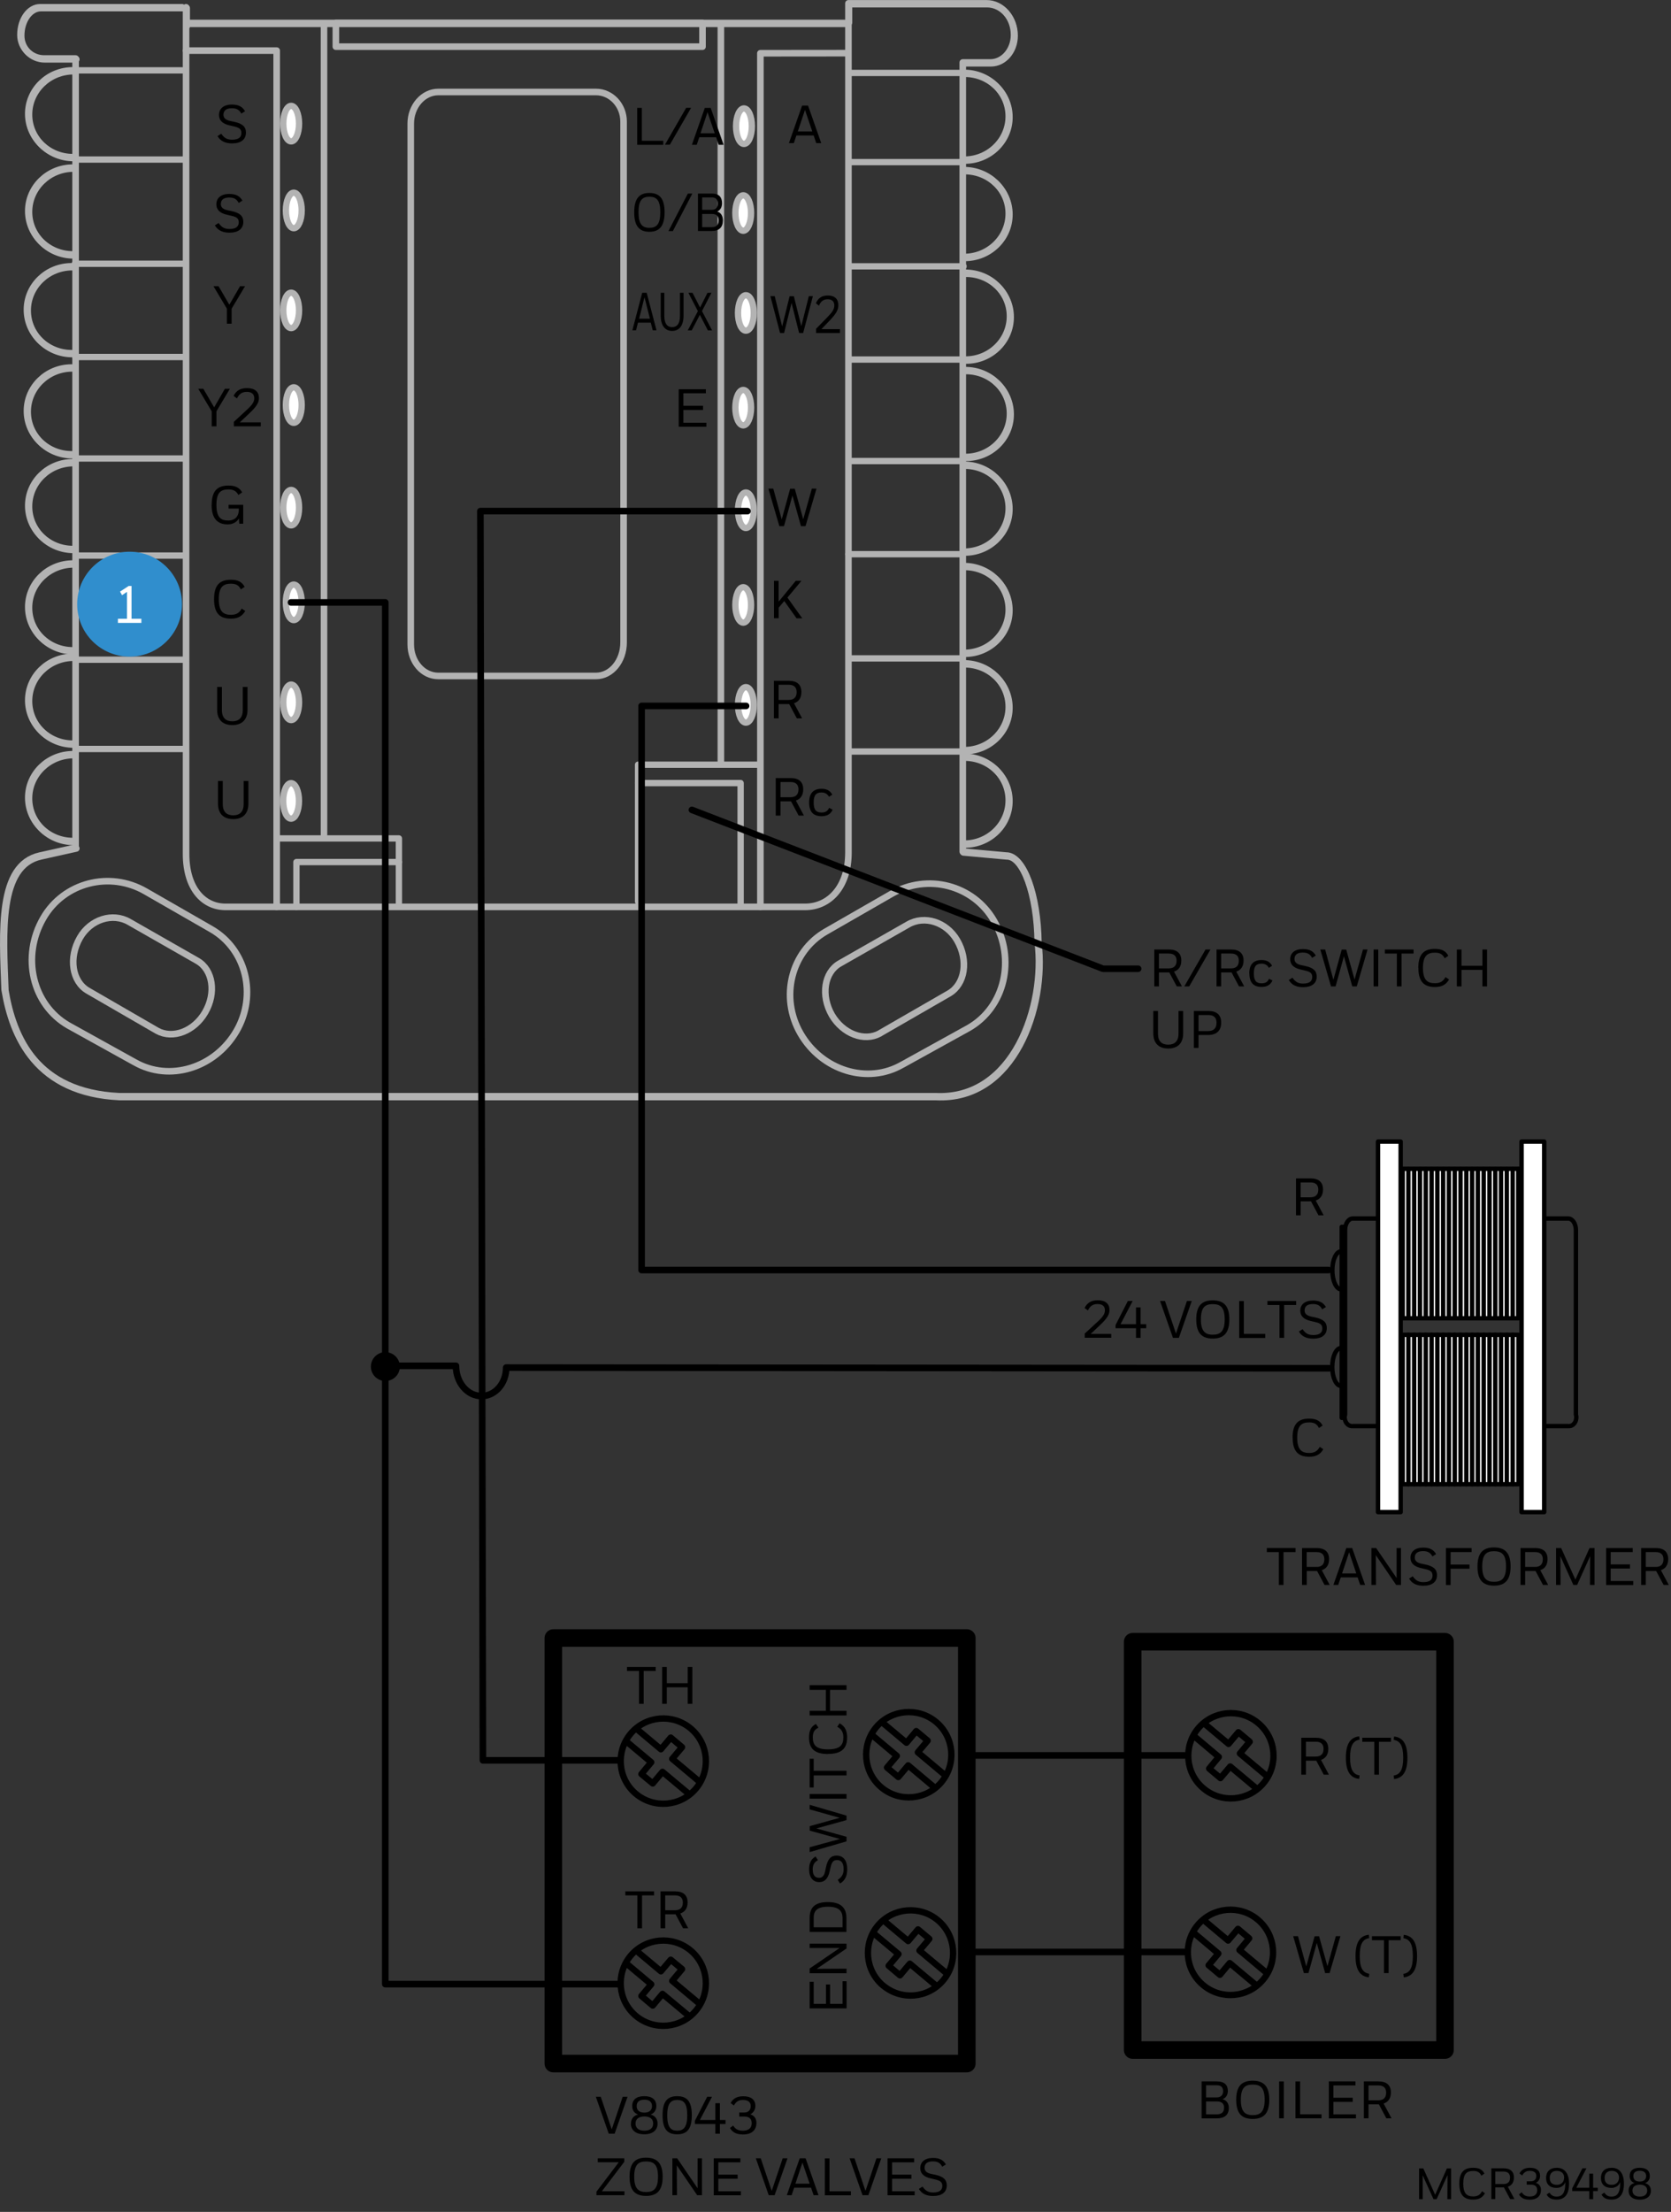 <?xml version="1.0" encoding="UTF-8"?>
<svg xmlns="http://www.w3.org/2000/svg" version="1.1" viewBox="0 0 190.31 251.73">
  <rect x="0" y="0" width="190.31" height="251.73" fill="#333333" stroke="none"/>
  <!-- Generator: Adobe Illustrator 28.7.2, SVG Export Plug-In . SVG Version: 1.2.0 Build 154)  -->
  <g>
    <g id="Layer_1">
      <path d="M8.69,6.75h-3.59c-1.49,0-2.69-1.21-2.69-2.69,0-1.73,1-3.14,2.25-3.14h16.16" style="fill: none; stroke: #b3b3b3; stroke-linecap: round; stroke-linejoin: round; stroke-width: .75px;"/>
      <path d="M109.72,97.01l4.94.45c1.93-.02,3.54,4.4,3.6,9.88.9,7.18-2.7,17.96-11.67,17.51H13.63c-9.43-.45-12.12-6.73-13.02-12.12-.25-6.62-.79-14.21,4.04-15.27l4.04-.9" style="fill: none; stroke: #b3b3b3; stroke-linecap: round; stroke-linejoin: round; stroke-width: .75px;"/>
      <path d="M96.69,2.57V.47h15.72c1.74,0,3.14,1.6,3.14,3.59h0c0,1.74-1.21,3.14-2.69,3.14h-3.15" style="fill: none; stroke: #b3b3b3; stroke-linecap: round; stroke-linejoin: round; stroke-width: .75px;"/>
      <line x1="21.26" y1=".92" x2="21.26" y2="2.99" style="fill: none; stroke: #b3b3b3; stroke-linecap: round; stroke-linejoin: round; stroke-width: .75px;"/>
      <path d="M8.39,8.1c-2.81,0-5.09,2.21-5.09,4.94s2.28,4.94,5.09,4.94h0" style="fill: none; stroke: #b3b3b3; stroke-linecap: round; stroke-linejoin: round; stroke-width: .75px;"/>
      <path d="M8.39,19.18c-2.81,0-5.09,2.21-5.09,4.94s2.28,4.94,5.09,4.94h0" style="fill: none; stroke: #b3b3b3; stroke-linecap: round; stroke-linejoin: round; stroke-width: .75px;"/>
      <path d="M8.24,30.4c-2.81,0-5.09,2.21-5.09,4.94s2.28,4.95,5.09,4.95h0" style="fill: none; stroke: #b3b3b3; stroke-linecap: round; stroke-linejoin: round; stroke-width: .75px;"/>
      <path d="M8.24,41.92c-2.81,0-5.09,2.21-5.09,4.94s2.28,4.94,5.09,4.94h0" style="fill: none; stroke: #b3b3b3; stroke-linecap: round; stroke-linejoin: round; stroke-width: .75px;"/>
      <path d="M8.39,52.7c-2.81,0-5.09,2.21-5.09,4.94s2.28,4.94,5.09,4.94h0" style="fill: none; stroke: #b3b3b3; stroke-linecap: round; stroke-linejoin: round; stroke-width: .75px;"/>
      <path d="M8.39,64.23c-2.81,0-5.09,2.21-5.09,4.94s2.28,4.94,5.09,4.94h0" style="fill: none; stroke: #b3b3b3; stroke-linecap: round; stroke-linejoin: round; stroke-width: .75px;"/>
      <path d="M8.39,74.85c-2.81,0-5.09,2.21-5.09,4.94s2.28,4.94,5.09,4.94h0" style="fill: none; stroke: #b3b3b3; stroke-linecap: round; stroke-linejoin: round; stroke-width: .75px;"/>
      <path d="M8.39,85.93c-2.81,0-5.09,2.21-5.09,4.94s2.28,4.94,5.09,4.94h0" style="fill: none; stroke: #b3b3b3; stroke-linecap: round; stroke-linejoin: round; stroke-width: .75px;"/>
      <line x1="21.4" y1="2.71" x2="96.25" y2="2.71" style="fill: none; stroke: #b3b3b3; stroke-linecap: round; stroke-linejoin: round; stroke-width: .75px;"/>
      <path d="M109.87,8.39c2.81,0,5.09,2.21,5.09,4.94s-2.28,4.94-5.09,4.94h0" style="fill: none; stroke: #b3b3b3; stroke-linecap: round; stroke-linejoin: round; stroke-width: .75px;"/>
      <path d="M109.87,19.47c2.81,0,5.09,2.21,5.09,4.94s-2.28,4.94-5.09,4.94h0" style="fill: none; stroke: #b3b3b3; stroke-linecap: round; stroke-linejoin: round; stroke-width: .75px;"/>
      <path d="M110.02,31.15c2.81,0,5.08,2.21,5.08,4.94s-2.27,4.94-5.08,4.94h0" style="fill: none; stroke: #b3b3b3; stroke-linecap: round; stroke-linejoin: round; stroke-width: .75px;"/>
      <path d="M110.02,42.22c2.81,0,5.08,2.21,5.08,4.94s-2.27,4.94-5.08,4.94h0" style="fill: none; stroke: #b3b3b3; stroke-linecap: round; stroke-linejoin: round; stroke-width: .75px;"/>
      <path d="M109.87,52.99c2.81,0,5.09,2.21,5.09,4.94s-2.28,4.95-5.09,4.95h0" style="fill: none; stroke: #b3b3b3; stroke-linecap: round; stroke-linejoin: round; stroke-width: .75px;"/>
      <path d="M109.87,64.52c2.81,0,5.09,2.21,5.09,4.94s-2.28,4.94-5.09,4.94h0" style="fill: none; stroke: #b3b3b3; stroke-linecap: round; stroke-linejoin: round; stroke-width: .75px;"/>
      <path d="M109.87,75.6c2.81,0,5.09,2.21,5.09,4.94s-2.28,4.94-5.09,4.94h0" style="fill: none; stroke: #b3b3b3; stroke-linecap: round; stroke-linejoin: round; stroke-width: .75px;"/>
      <path d="M109.87,86.22c2.81,0,5.09,2.21,5.09,4.95s-2.28,4.94-5.09,4.94h0" style="fill: none; stroke: #b3b3b3; stroke-linecap: round; stroke-linejoin: round; stroke-width: .75px;"/>
      <rect x="5.02" y="176.15" width="107.7" height="26.68" style="display: none; fill: #fff;"/>
      <g>
        <path d="M162.03,247.54v2.74s-.41,0-.41,0v-3.5h.48l1.35,3,1.34-3h.48v3.5h-.43l.02-2.74-1.24,2.74h-.36l-1.24-2.74Z"/>
        <path d="M166.2,248.52c0-1.31.54-1.81,1.58-1.81.63,0,1.04.18,1.28.66l-.35.24c-.19-.41-.48-.54-.93-.54-.72,0-1.13.31-1.13,1.44s.41,1.46,1.13,1.46c.46,0,.78-.15,1.01-.59l.33.23c-.29.52-.73.72-1.34.72-1.04,0-1.58-.51-1.58-1.82Z"/>
        <path d="M170.3,250.27h-.45v-3.5h1.39c.79,0,1.18.38,1.18,1.05,0,.55-.25.9-.69,1.05l.75,1.4h-.49l-.71-1.33h-.98v1.33ZM170.3,247.15v1.41h.94c.46,0,.74-.23.74-.73,0-.44-.24-.69-.73-.69h-.95Z"/>
        <path d="M173,249.74l.31-.25c.19.33.48.49.91.49.55,0,.85-.24.85-.72,0-.4-.22-.63-.69-.63h-.5v-.38h.48c.37,0,.61-.23.61-.6,0-.41-.28-.59-.75-.59-.39,0-.65.15-.86.53l-.31-.24c.25-.44.62-.64,1.21-.64.7,0,1.14.29,1.14.93,0,.33-.17.63-.48.79.38.11.58.4.58.81,0,.63-.39,1.1-1.28,1.1-.6,0-.99-.19-1.23-.6Z"/>
        <path d="M176.14,249.76l.33-.23c.18.32.46.46.83.46.55,0,.97-.33.97-1.51v-.13c-.14.41-.54.65-1.01.65-.74,0-1.18-.41-1.18-1.12s.42-1.17,1.22-1.17,1.4.53,1.4,1.8-.53,1.82-1.42,1.82c-.54,0-.93-.18-1.13-.57ZM177.31,247.06c-.47,0-.81.25-.81.81,0,.5.27.78.82.78.49,0,.82-.33.82-.83,0-.45-.31-.76-.83-.76Z"/>
        <path d="M179.05,249.06l1.17-2.29h.46l-1.15,2.21h1.47v-1.6h.44v1.6h.53v.38h-.53v.92h-.44v-.92h-1.94v-.3Z"/>
        <path d="M182.39,249.76l.33-.23c.18.32.46.46.83.46.55,0,.97-.33.97-1.51v-.13c-.14.41-.54.65-1.01.65-.74,0-1.18-.41-1.18-1.12s.42-1.17,1.22-1.17,1.4.53,1.4,1.8-.53,1.82-1.42,1.82c-.54,0-.93-.18-1.13-.57ZM183.56,247.06c-.47,0-.81.25-.81.81,0,.5.27.78.82.78.49,0,.82-.33.82-.83,0-.45-.31-.76-.83-.76Z"/>
        <path d="M185.48,249.31c0-.49.29-.77.68-.86-.33-.12-.56-.39-.56-.8,0-.62.41-.94,1.15-.94s1.15.32,1.15.94c0,.41-.22.69-.55.81.38.09.67.38.67.86,0,.63-.47,1.02-1.27,1.02s-1.27-.39-1.27-1.02ZM186.76,248.63c-.52,0-.84.24-.84.67s.31.69.84.69.84-.24.84-.69-.33-.67-.84-.67ZM186.75,247.05c-.47,0-.73.21-.73.61,0,.38.25.62.73.62s.73-.25.73-.62c0-.4-.26-.61-.73-.61Z"/>
      </g>
      <path d="M21.19.83v96.34c0,3.97,2.01,6.04,4.49,6.04h66.01c2.73,0,4.94-2.23,4.94-6.2h0V.38h15.72c1.74,0,3.14,1.6,3.14,3.59h0c0,1.74-1.21,3.14-2.69,3.14h-3.15v89.81l4.94.45c1.93-.02,3.54,4.4,3.6,9.88.9,7.18-2.7,17.96-11.67,17.51H13.55c-9.43-.45-12.12-6.73-13.02-12.12-.25-6.62-.79-14.21,4.04-15.27l4.04-.9V6.66h-3.59c-1.49,0-2.69-1.21-2.69-2.69,0-1.73,1-3.14,2.25-3.14h16.16" style="fill: none; stroke: #b3b3b3; stroke-linecap: round; stroke-linejoin: round; stroke-width: .75px;"/>
      <line x1="8.59" y1="18.16" x2="21.16" y2="18.16" style="fill: none; stroke: #b3b3b3; stroke-linecap: round; stroke-linejoin: round; stroke-width: .72px;"/>
      <line x1="8.67" y1="8.01" x2="20.74" y2="8.01" style="fill: none; stroke: #b3b3b3; stroke-linecap: round; stroke-linejoin: round; stroke-width: .72px;"/>
      <line x1="8.59" y1="40.63" x2="21.16" y2="40.63" style="fill: none; stroke: #b3b3b3; stroke-linecap: round; stroke-linejoin: round; stroke-width: .72px;"/>
      <line x1="8.52" y1="30.02" x2="21.01" y2="30.02" style="fill: none; stroke: #b3b3b3; stroke-linecap: round; stroke-linejoin: round; stroke-width: .72px;"/>
      <line x1="8.78" y1="63.23" x2="21.16" y2="63.23" style="fill: none; stroke: #b3b3b3; stroke-linecap: round; stroke-linejoin: round; stroke-width: .72px;"/>
      <line x1="8.74" y1="52.18" x2="21.09" y2="52.18" style="fill: none; stroke: #b3b3b3; stroke-linecap: round; stroke-linejoin: round; stroke-width: .72px;"/>
      <line x1="8.91" y1="85.24" x2="20.94" y2="85.24" style="fill: none; stroke: #b3b3b3; stroke-linecap: round; stroke-linejoin: round; stroke-width: .72px;"/>
      <line x1="8.91" y1="75.08" x2="21.09" y2="75.08" style="fill: none; stroke: #b3b3b3; stroke-linecap: round; stroke-linejoin: round; stroke-width: .72px;"/>
      <path d="M8.31,8.01c-2.81,0-5.09,2.21-5.09,4.94s2.28,4.94,5.09,4.94h0" style="fill: none; stroke: #b3b3b3; stroke-linecap: round; stroke-linejoin: round; stroke-width: .75px;"/>
      <path d="M8.31,19.08c-2.81,0-5.09,2.21-5.09,4.94s2.28,4.94,5.09,4.94h0" style="fill: none; stroke: #b3b3b3; stroke-linecap: round; stroke-linejoin: round; stroke-width: .75px;"/>
      <path d="M8.16,30.31c-2.81,0-5.09,2.21-5.09,4.94s2.28,4.95,5.09,4.95h0" style="fill: none; stroke: #b3b3b3; stroke-linecap: round; stroke-linejoin: round; stroke-width: .75px;"/>
      <path d="M8.16,41.83c-2.81,0-5.09,2.21-5.09,4.94s2.28,4.94,5.09,4.94h0" style="fill: none; stroke: #b3b3b3; stroke-linecap: round; stroke-linejoin: round; stroke-width: .75px;"/>
      <path d="M8.31,52.61c-2.81,0-5.09,2.21-5.09,4.94s2.28,4.94,5.09,4.94h0" style="fill: none; stroke: #b3b3b3; stroke-linecap: round; stroke-linejoin: round; stroke-width: .75px;"/>
      <path d="M8.31,64.14c-2.81,0-5.09,2.21-5.09,4.94s2.28,4.94,5.09,4.94h0" style="fill: none; stroke: #b3b3b3; stroke-linecap: round; stroke-linejoin: round; stroke-width: .75px;"/>
      <path d="M8.31,74.76c-2.81,0-5.09,2.21-5.09,4.94s2.28,4.94,5.09,4.94h0" style="fill: none; stroke: #b3b3b3; stroke-linecap: round; stroke-linejoin: round; stroke-width: .75px;"/>
      <path d="M8.31,85.84c-2.81,0-5.09,2.21-5.09,4.94s2.28,4.94,5.09,4.94h0" style="fill: none; stroke: #b3b3b3; stroke-linecap: round; stroke-linejoin: round; stroke-width: .75px;"/>
      <path d="M34.06,14.07c0-1.11-.4-2.02-.9-2.02s-.9.91-.9,2.02.4,2.02.9,2.02.9-.91.9-2.02Z" style="fill: #fff; fill-rule: evenodd;"/>
      <path d="M34.06,14.07c0-1.11-.4-2.02-.9-2.02s-.9.91-.9,2.02.4,2.02.9,2.02.9-.91.9-2.02Z" style="fill: none; stroke: #b3b3b3; stroke-linecap: round; stroke-linejoin: round; stroke-width: .72px;"/>
      <path d="M34.36,23.95c0-1.11-.4-2.02-.9-2.02s-.9.91-.9,2.02.4,2.02.9,2.02.9-.91.9-2.02Z" style="fill: #fff; fill-rule: evenodd;"/>
      <path d="M34.36,23.95c0-1.11-.4-2.02-.9-2.02s-.9.91-.9,2.02.4,2.02.9,2.02.9-.91.9-2.02Z" style="fill: none; stroke: #b3b3b3; stroke-linecap: round; stroke-linejoin: round; stroke-width: .72px;"/>
      <path d="M34.06,35.32c0-1.11-.4-2.01-.9-2.01s-.9.9-.9,2.01.4,2.02.9,2.02.9-.91.9-2.02Z" style="fill: #fff; fill-rule: evenodd;"/>
      <path d="M34.06,35.32c0-1.11-.4-2.01-.9-2.01s-.9.9-.9,2.01.4,2.02.9,2.02.9-.91.9-2.02Z" style="fill: none; stroke: #b3b3b3; stroke-linecap: round; stroke-linejoin: round; stroke-width: .72px;"/>
      <path d="M34.36,46.1c0-1.12-.4-2.02-.9-2.02s-.9.91-.9,2.02.4,2.02.9,2.02.9-.91.9-2.02Z" style="fill: #fff; fill-rule: evenodd;"/>
      <path d="M34.36,46.1c0-1.12-.4-2.02-.9-2.02s-.9.91-.9,2.02.4,2.02.9,2.02.9-.91.9-2.02Z" style="fill: none; stroke: #b3b3b3; stroke-linecap: round; stroke-linejoin: round; stroke-width: .72px;"/>
      <path d="M34.06,57.78c0-1.12-.4-2.02-.9-2.02s-.9.9-.9,2.02.4,2.01.9,2.01.9-.9.9-2.01Z" style="fill: #fff; fill-rule: evenodd;"/>
      <path d="M34.36,68.55c0-1.11-.4-2.02-.9-2.02s-.9.9-.9,2.02.4,2.02.9,2.02.9-.9.9-2.02Z" style="fill: #fff; fill-rule: evenodd;"/>
      <path d="M34.06,79.93c0-1.12-.4-2.02-.9-2.02s-.9.9-.9,2.02.4,2.02.9,2.02.9-.9.9-2.02Z" style="fill: #fff; fill-rule: evenodd;"/>
      <path d="M34.06,79.93c0-1.12-.4-2.02-.9-2.02s-.9.9-.9,2.02.4,2.02.9,2.02.9-.9.9-2.02Z" style="fill: none; stroke: #b3b3b3; stroke-linecap: round; stroke-linejoin: round; stroke-width: .72px;"/>
      <path d="M27.48,12.92c-.23-.42-.53-.6-1.07-.6-.71,0-.96.32-.96.74,0,.32.18.59.78.71l.43.09c.95.2,1.35.56,1.35,1.23,0,.79-.58,1.23-1.57,1.23-.71,0-1.3-.21-1.67-.83l.43-.27c.32.47.65.68,1.23.68.74,0,1.06-.28,1.06-.75,0-.44-.2-.62-.91-.78l-.43-.1c-.81-.18-1.21-.58-1.21-1.19,0-.7.51-1.18,1.47-1.18.8,0,1.21.27,1.5.76l-.43.27Z"/>
      <path d="M27.18,23.08c-.23-.42-.53-.6-1.07-.6-.71,0-.96.32-.96.74,0,.32.18.59.78.71l.43.09c.95.2,1.35.56,1.35,1.23,0,.79-.58,1.23-1.57,1.23-.71,0-1.3-.21-1.67-.83l.43-.27c.32.47.65.68,1.23.68.74,0,1.06-.28,1.06-.75,0-.44-.2-.62-.91-.77l-.43-.1c-.81-.18-1.21-.58-1.21-1.19,0-.7.51-1.18,1.47-1.18.8,0,1.21.27,1.5.76l-.43.27Z"/>
      <path d="M24.3,32.57h.59l1.23,2.11,1.22-2.11h.57l-1.53,2.56v1.71h-.54v-1.71l-1.53-2.56Z"/>
      <g>
        <path d="M22.57,44.25h.59l1.23,2.11,1.22-2.11h.57l-1.53,2.56v1.71h-.54v-1.71l-1.53-2.56Z"/>
        <path d="M26.62,48.02l1.42-1.31c.65-.59.92-.95.92-1.38,0-.49-.31-.73-.85-.73s-.88.24-1.12.74l-.39-.28c.31-.62.78-.89,1.55-.89.88,0,1.34.42,1.34,1.13,0,.54-.29.99-1.1,1.75l-1.08,1.02h2.39s0,.45,0,.45h-3.07v-.51Z"/>
      </g>
      <path d="M24.11,57.46c0-1.59.65-2.2,1.92-2.2.76,0,1.26.24,1.55.78l-.43.29c-.24-.45-.58-.63-1.12-.63-.89,0-1.38.35-1.38,1.76s.49,1.78,1.35,1.78c.55,0,1.18-.27,1.2-1.21v-.15h-1.17v-.43h1.67v2.15h-.45l-.04-.6c-.24.43-.72.68-1.28.68-1.18,0-1.83-.69-1.83-2.22Z"/>
      <path d="M24.38,68.18c0-1.59.65-2.2,1.92-2.2.76,0,1.26.22,1.56.81l-.43.29c-.23-.49-.59-.65-1.13-.65-.88,0-1.38.37-1.38,1.76s.5,1.78,1.38,1.78c.56,0,.95-.18,1.23-.71l.4.27c-.35.63-.89.88-1.63.88-1.27,0-1.92-.62-1.92-2.22Z"/>
      <path d="M27.75,88.88h.54v2.59c0,1.15-.65,1.75-1.73,1.75s-1.73-.6-1.73-1.75v-2.59h.54v2.62c0,.92.47,1.29,1.19,1.29s1.19-.37,1.19-1.29v-2.62Z"/>
      <path d="M27.65,78.18h.54v2.59c0,1.15-.65,1.75-1.73,1.75s-1.73-.6-1.73-1.75v-2.59h.54v2.62c0,.92.47,1.29,1.19,1.29s1.19-.37,1.19-1.29v-2.62Z"/>
      <polyline points="21.19 5.76 31.51 5.76 31.51 103.2" style="fill: none; stroke: #b3b3b3; stroke-linecap: round; stroke-linejoin: round; stroke-width: .75px;"/>
      <polyline points="31.57 95.42 45.43 95.42 45.43 102.75" style="fill: none; stroke: #b3b3b3; stroke-linecap: round; stroke-linejoin: round; stroke-width: .72px;"/>
      <polyline points="45.43 98.11 33.76 98.11 33.76 103.2" style="fill: none; stroke: #b3b3b3; stroke-linecap: round; stroke-linejoin: round; stroke-width: .72px;"/>
      <line x1="21.32" y1="2.62" x2="96.18" y2="2.62" style="fill: none; stroke: #b3b3b3; stroke-linecap: round; stroke-linejoin: round; stroke-width: .75px;"/>
      <path d="M17.9,117.31l-7.87-4.55c-1.83-1.05-2.24-3.76-.92-6.05h0c1.2-2.08,3.71-2.88,5.6-1.79l7.78,4.44c1.76,1.02,2.16,3.65.87,5.86-1.25,2.15-3.68,3.07-5.46,2.09Z" style="fill: none; stroke: #b3b3b3; stroke-linecap: round; stroke-linejoin: round; stroke-width: .75px;"/>
      <path d="M15.33,120.88c3.96,2.28,9.15.69,11.61-3.55,2.37-4.11,1.09-9.3-2.87-11.58h0l-7.49-4.3c-4.1-2.37-9.32-1.01-11.65,3.04h0c-2.53,4.38-1.25,9.84,2.85,12.21l7.56,4.19Z" style="fill: none; stroke: #b3b3b3; stroke-linecap: round; stroke-linejoin: round; stroke-width: .75px;"/>
      <line x1="36.9" y1="2.78" x2="36.9" y2="94.97" style="fill: none; stroke: #b3b3b3; stroke-linecap: round; stroke-linejoin: round; stroke-width: .75px;"/>
      <line x1="109.57" y1="18.45" x2="96.81" y2="18.45" style="fill: none; stroke: #b3b3b3; stroke-linecap: round; stroke-linejoin: round; stroke-width: .72px;"/>
      <line x1="109.74" y1="8.3" x2="96.81" y2="8.3" style="fill: none; stroke: #b3b3b3; stroke-linecap: round; stroke-linejoin: round; stroke-width: .72px;"/>
      <line x1="109.57" y1="40.92" x2="96.72" y2="40.92" style="fill: none; stroke: #b3b3b3; stroke-linecap: round; stroke-linejoin: round; stroke-width: .72px;"/>
      <line x1="109.74" y1="30.31" x2="96.74" y2="30.31" style="fill: none; stroke: #b3b3b3; stroke-linecap: round; stroke-linejoin: round; stroke-width: .72px;"/>
      <line x1="109.51" y1="63.07" x2="96.63" y2="63.07" style="fill: none; stroke: #b3b3b3; stroke-linecap: round; stroke-linejoin: round; stroke-width: .72px;"/>
      <line x1="109.38" y1="52.47" x2="96.76" y2="52.47" style="fill: none; stroke: #b3b3b3; stroke-linecap: round; stroke-linejoin: round; stroke-width: .72px;"/>
      <line x1="109.51" y1="85.53" x2="96.76" y2="85.53" style="fill: none; stroke: #b3b3b3; stroke-linecap: round; stroke-linejoin: round; stroke-width: .72px;"/>
      <line x1="109.57" y1="74.93" x2="96.76" y2="74.93" style="fill: none; stroke: #b3b3b3; stroke-linecap: round; stroke-linejoin: round; stroke-width: .72px;"/>
      <path d="M109.8,8.3c2.81,0,5.09,2.21,5.09,4.94s-2.28,4.94-5.09,4.94h0" style="fill: none; stroke: #b3b3b3; stroke-linecap: round; stroke-linejoin: round; stroke-width: .75px;"/>
      <path d="M109.8,19.37c2.81,0,5.09,2.21,5.09,4.94s-2.28,4.94-5.09,4.94h0" style="fill: none; stroke: #b3b3b3; stroke-linecap: round; stroke-linejoin: round; stroke-width: .75px;"/>
      <path d="M109.95,31.05c2.81,0,5.08,2.21,5.08,4.94s-2.27,4.94-5.08,4.94h0" style="fill: none; stroke: #b3b3b3; stroke-linecap: round; stroke-linejoin: round; stroke-width: .75px;"/>
      <path d="M109.95,42.13c2.81,0,5.08,2.21,5.08,4.94s-2.27,4.94-5.08,4.94h0" style="fill: none; stroke: #b3b3b3; stroke-linecap: round; stroke-linejoin: round; stroke-width: .75px;"/>
      <path d="M109.8,52.9c2.81,0,5.09,2.21,5.09,4.94s-2.28,4.95-5.09,4.95h0" style="fill: none; stroke: #b3b3b3; stroke-linecap: round; stroke-linejoin: round; stroke-width: .75px;"/>
      <path d="M109.8,64.43c2.81,0,5.09,2.21,5.09,4.94s-2.28,4.94-5.09,4.94h0" style="fill: none; stroke: #b3b3b3; stroke-linecap: round; stroke-linejoin: round; stroke-width: .75px;"/>
      <path d="M109.8,75.5c2.81,0,5.09,2.21,5.09,4.94s-2.28,4.94-5.09,4.94h0" style="fill: none; stroke: #b3b3b3; stroke-linecap: round; stroke-linejoin: round; stroke-width: .75px;"/>
      <path d="M109.8,86.13c2.81,0,5.09,2.21,5.09,4.95s-2.28,4.94-5.09,4.94h0" style="fill: none; stroke: #b3b3b3; stroke-linecap: round; stroke-linejoin: round; stroke-width: .75px;"/>
      <path d="M84.05,14.36c0-1.11.4-2.02.9-2.02s.9.9.9,2.02-.4,2.02-.9,2.02-.9-.91-.9-2.02Z" style="fill: #fff; fill-rule: evenodd;"/>
      <path d="M83.83,14.36c0-1.11.4-2.02.9-2.02s.9.9.9,2.02-.4,2.02-.9,2.02-.9-.91-.9-2.02Z" style="fill: none; stroke: #b3b3b3; stroke-linecap: round; stroke-linejoin: round; stroke-width: .72px;"/>
      <path d="M83.75,24.24c0-1.11.4-2.01.9-2.01s.89.9.89,2.01-.4,2.02-.89,2.02-.9-.9-.9-2.02Z" style="fill: #fff; fill-rule: evenodd;"/>
      <path d="M83.75,24.24c0-1.11.4-2.01.9-2.01s.89.9.89,2.01-.4,2.02-.89,2.02-.9-.9-.9-2.02Z" style="fill: none; stroke: #b3b3b3; stroke-linecap: round; stroke-linejoin: round; stroke-width: .72px;"/>
      <path d="M84.05,35.62c0-1.12.4-2.02.9-2.02s.9.9.9,2.02-.4,2.01-.9,2.01-.9-.9-.9-2.01Z" style="fill: #fff; fill-rule: evenodd;"/>
      <path d="M84.05,35.62c0-1.12.4-2.02.9-2.02s.9.9.9,2.02-.4,2.01-.9,2.01-.9-.9-.9-2.01Z" style="fill: none; stroke: #b3b3b3; stroke-linecap: round; stroke-linejoin: round; stroke-width: .72px;"/>
      <path d="M83.75,46.39c0-1.11.4-2.01.9-2.01s.89.9.89,2.01-.4,2.02-.89,2.02-.9-.9-.9-2.02Z" style="fill: #fff; fill-rule: evenodd;"/>
      <path d="M83.75,46.39c0-1.11.4-2.01.9-2.01s.89.9.89,2.01-.4,2.02-.89,2.02-.9-.9-.9-2.02Z" style="fill: none; stroke: #b3b3b3; stroke-linecap: round; stroke-linejoin: round; stroke-width: .72px;"/>
      <path d="M84.05,58.07c0-1.11.4-2.02.9-2.02s.9.91.9,2.02-.4,2.02-.9,2.02-.9-.91-.9-2.02Z" style="fill: #fff; fill-rule: evenodd;"/>
      <path d="M83.75,68.85c0-1.12.4-2.02.9-2.02s.89.9.89,2.02-.4,2.01-.89,2.01-.9-.9-.9-2.01Z" style="fill: #fff; fill-rule: evenodd;"/>
      <path d="M83.75,68.85c0-1.12.4-2.02.9-2.02s.89.9.89,2.02-.4,2.01-.89,2.01-.9-.9-.9-2.01Z" style="fill: none; stroke: #b3b3b3; stroke-linecap: round; stroke-linejoin: round; stroke-width: .72px;"/>
      <path d="M84.05,80.22c0-1.12.4-2.02.9-2.02s.9.91.9,2.02-.4,2.02-.9,2.02-.9-.91-.9-2.02Z" style="fill: #fff; fill-rule: evenodd;"/>
      <path d="M92.66,15.42h-1.96l-.29.87h-.56l1.5-4.27h.68l1.5,4.27h-.57l-.29-.87ZM90.86,14.96h1.65l-.83-2.45-.82,2.45Z"/>
      <g>
        <path d="M90.41,33.71l.85,3.41.86-3.42h.46l-1.11,4.2h-.46l-.86-3.43-.85,3.43h-.46l-1.1-4.2h.49l.85,3.45.85-3.44h.47Z"/>
        <path d="M92.96,37.4l1.25-1.28c.57-.58.81-.93.81-1.35,0-.48-.28-.71-.76-.71s-.78.23-.99.73l-.35-.28c.28-.61.69-.88,1.37-.88.78,0,1.19.41,1.19,1.11,0,.53-.26.97-.97,1.72l-.96,1h2.11s0,.44,0,.44h-2.72v-.5Z"/>
      </g>
      <path d="M90.52,55.63l.96,3.47.98-3.49h.53l-1.25,4.27h-.52l-.97-3.49-.96,3.49h-.53l-1.25-4.27h.56l.96,3.51.96-3.5h.53Z"/>
      <path d="M88.14,66.1h.54v2.37l1.95-2.37h.65l-1.6,1.91,1.69,2.36h-.65l-1.4-1.97-.63.75v1.21h-.54v-4.27Z"/>
      <g>
        <path d="M88.89,92.82h-.54v-4.27h1.7c.96,0,1.43.46,1.43,1.28,0,.67-.3,1.1-.84,1.28l.92,1.71h-.6l-.87-1.62h-1.2v1.62ZM88.89,89.01v1.72h1.15c.56,0,.9-.29.9-.89,0-.53-.29-.84-.89-.84h-1.15Z"/>
        <path d="M92.15,91.33c0-1.07.51-1.56,1.42-1.56.62,0,.99.24,1.22.67l-.38.24c-.16-.31-.45-.49-.84-.49-.62,0-.9.29-.9,1.14s.29,1.14.89,1.14c.43,0,.68-.13.87-.53l.4.21c-.23.52-.67.74-1.26.74-.9,0-1.42-.46-1.42-1.56Z"/>
      </g>
      <path d="M88.68,81.75h-.54v-4.27h1.7c.96,0,1.43.46,1.43,1.28,0,.67-.3,1.1-.84,1.28l.92,1.71h-.6l-.87-1.62h-1.2v1.62ZM88.68,77.94v1.72h1.15c.56,0,.9-.29.9-.89,0-.53-.29-.84-.89-.84h-1.15Z"/>
      <polyline points="96.45 6.05 86.6 6.06 86.6 103.2" style="fill: none; stroke: #b3b3b3; stroke-linecap: round; stroke-linejoin: round; stroke-width: .75px;"/>
      <polyline points="86.55 87.03 72.67 87.03 72.67 102.6" style="fill: none; stroke: #b3b3b3; stroke-linecap: round; stroke-linejoin: round; stroke-width: .72px;"/>
      <polyline points="72.67 89.12 84.35 89.12 84.35 103.02" style="fill: none; stroke: #b3b3b3; stroke-linecap: round; stroke-linejoin: round; stroke-width: .72px;"/>
      <path d="M100.21,117.6l7.88-4.54c1.82-1.06,2.24-3.76.91-6.05h0c-1.21-2.08-3.71-2.88-5.59-1.79l-7.79,4.44c-1.76,1.02-2.15,3.64-.88,5.86,1.26,2.14,3.68,3.07,5.47,2.09Z" style="fill: none; stroke: #b3b3b3; stroke-linecap: round; stroke-linejoin: round; stroke-width: .75px;"/>
      <path d="M102.77,121.16c-3.95,2.29-9.15.7-11.6-3.54-2.37-4.11-1.09-9.3,2.87-11.59h0l7.49-4.3c4.11-2.37,9.32-1.01,11.66,3.04h0c2.53,4.38,1.25,9.85-2.85,12.21l-7.56,4.18Z" style="fill: none; stroke: #b3b3b3; stroke-linecap: round; stroke-linejoin: round; stroke-width: .75px;"/>
      <line x1="82.1" y1="2.71" x2="82.1" y2="86.84" style="fill: none; stroke: #b3b3b3; stroke-linecap: round; stroke-linejoin: round; stroke-width: .75px;"/>
      <g>
        <path d="M75.54,16.02v.46h-2.97v-4.2h.53v3.74h2.44Z"/>
        <path d="M76.28,16.47h-.55l2.42-4.2h.56l-2.42,4.2Z"/>
        <path d="M81.56,15.62h-1.92l-.29.86h-.55l1.47-4.2h.67l1.47,4.2h-.56l-.29-.86ZM79.78,15.17h1.62l-.82-2.4-.8,2.4Z"/>
      </g>
      <path d="M77.3,44.3h3.09v.46h-2.56v1.42h2.24v.48h-2.24v1.45h2.62v.46h-3.15v-4.27Z"/>
      <g>
        <path d="M74.13,36.72h-1.47l-.22.87h-.42l1.12-4.27h.51l1.12,4.27h-.43l-.22-.87ZM72.78,36.27h1.24l-.62-2.45-.61,2.45Z"/>
        <path d="M77.44,33.32h.41v2.59c0,1.15-.49,1.75-1.3,1.75s-1.3-.6-1.3-1.75v-2.59h.41v2.62c0,.92.35,1.29.89,1.29s.89-.37.89-1.29v-2.62Z"/>
        <path d="M79.71,35.82l-.93,1.78h-.45l1.15-2.19-1.08-2.09h.47l.86,1.68.85-1.68h.45l-1.08,2.08,1.15,2.2h-.48l-.92-1.78Z"/>
      </g>
      <rect x="38.25" y="2.62" width="41.76" height="2.69" style="fill: none; stroke: #b3b3b3; stroke-linecap: round; stroke-linejoin: round; stroke-width: .75px;"/>
      <path d="M49.92,76.93c-1.74,0-3.14-1.6-3.14-3.59V14.07c0-1.98,1.41-3.6,3.14-3.6h17.96c1.73,0,3.14,1.51,3.14,3.37h0v59.27c0,2.12-1.4,3.82-3.14,3.82h-17.96Z" style="fill: none; stroke: #b3b3b3; stroke-linecap: round; stroke-linejoin: round; stroke-width: .75px;"/>
      <path d="M34.05,91.15c0-1.12-.4-2.02-.9-2.02s-.9.91-.9,2.02.4,2.02.9,2.02.9-.91.9-2.02Z" style="fill: #fff; fill-rule: evenodd;"/>
      <path d="M34.05,91.15c0-1.12-.4-2.02-.9-2.02s-.9.91-.9,2.02.4,2.02.9,2.02.9-.91.9-2.02Z" style="fill: none; stroke: #b3b3b3; stroke-linecap: round; stroke-linejoin: round; stroke-width: .72px;"/>
      <g>
        <path d="M136.84,236.88h1.76c.89,0,1.24.44,1.24,1.09,0,.46-.23.79-.61.94.5.1.72.54.72.98,0,.79-.46,1.2-1.41,1.2h-1.69v-4.2ZM137.36,237.32v1.38h1.21c.52,0,.73-.32.73-.7,0-.48-.27-.68-.71-.68h-1.24ZM137.36,239.16v1.47h1.2c.57,0,.85-.25.85-.76,0-.45-.25-.71-.83-.71h-1.22Z"/>
        <path d="M140.79,238.97c0-1.54.62-2.17,1.88-2.17s1.89.63,1.89,2.17-.63,2.18-1.89,2.18-1.88-.64-1.88-2.18ZM141.32,238.98c0,1.33.47,1.74,1.35,1.74s1.36-.39,1.36-1.75-.47-1.73-1.36-1.73-1.35.38-1.35,1.74Z"/>
        <path d="M145.68,236.88h.53v4.2h-.53v-4.2Z"/>
        <path d="M150.51,240.62v.46h-2.97v-4.2h.53v3.74h2.44Z"/>
        <path d="M151.33,236.88h3.04v.46h-2.51v1.4h2.2v.47h-2.2v1.42h2.57v.46h-3.09v-4.2Z"/>
        <path d="M155.86,241.08h-.53v-4.2h1.67c.95,0,1.41.46,1.41,1.26,0,.66-.3,1.08-.83,1.26l.9,1.68h-.59l-.85-1.59h-1.18v1.59ZM155.86,237.34v1.69h1.13c.55,0,.88-.28.88-.87,0-.52-.28-.82-.88-.82h-1.13Z"/>
      </g>
      <g>
        <path d="M131.99,112.26h-.53v-4.2h1.67c.95,0,1.41.46,1.41,1.26,0,.66-.3,1.08-.83,1.26l.9,1.68h-.59l-.85-1.59h-1.18v1.59ZM131.99,108.52v1.69h1.13c.55,0,.88-.28.88-.87,0-.52-.28-.82-.88-.82h-1.13Z"/>
        <path d="M135.43,112.26h-.55l2.42-4.2h.56l-2.42,4.2Z"/>
        <path d="M139.08,112.26h-.53v-4.2h1.67c.95,0,1.41.46,1.41,1.26,0,.66-.3,1.08-.83,1.26l.9,1.68h-.59l-.85-1.59h-1.18v1.59ZM139.08,108.52v1.69h1.13c.55,0,.88-.28.88-.87,0-.52-.28-.82-.88-.82h-1.13Z"/>
        <path d="M142.28,110.79c0-1.06.5-1.53,1.4-1.53.61,0,.97.23,1.2.65l-.37.24c-.16-.31-.44-.48-.83-.48-.61,0-.88.28-.88,1.12s.29,1.12.88,1.12c.42,0,.67-.13.85-.52l.39.2c-.23.51-.65.73-1.24.73-.89,0-1.39-.46-1.39-1.54Z"/>
        <path d="M149.43,109c-.22-.41-.52-.59-1.05-.59-.7,0-.95.31-.95.73,0,.32.18.58.77.7l.43.09c.93.2,1.33.55,1.33,1.21,0,.78-.57,1.21-1.54,1.21-.7,0-1.28-.2-1.64-.82l.42-.26c.31.46.64.67,1.21.67.73,0,1.04-.28,1.04-.74,0-.43-.2-.61-.89-.76l-.43-.1c-.79-.18-1.19-.57-1.19-1.17,0-.69.5-1.16,1.45-1.16.79,0,1.19.27,1.47.74l-.42.26Z"/>
        <path d="M153.32,108.07l.95,3.41.96-3.42h.52l-1.23,4.2h-.51l-.95-3.43-.95,3.43h-.52l-1.22-4.2h.55l.94,3.45.95-3.44h.52Z"/>
        <path d="M156.44,108.06h.53v4.2h-.53v-4.2Z"/>
        <path d="M160.99,108.06v.46h-1.37v3.74h-.53v-3.74h-1.37v-.46h3.28Z"/>
        <path d="M161.53,110.15c0-1.56.64-2.16,1.89-2.16.75,0,1.24.22,1.53.79l-.42.28c-.23-.49-.58-.64-1.11-.64-.86,0-1.36.37-1.36,1.73s.49,1.75,1.36,1.75c.55,0,.93-.18,1.21-.7l.4.27c-.34.62-.87.86-1.6.86-1.25,0-1.89-.61-1.89-2.18Z"/>
        <path d="M168.83,110.38h-2.38v1.88h-.53v-4.2h.53v1.85h2.38v-1.85h.53v4.2h-.53v-1.88Z"/>
        <path d="M134.22,115.06h.53v2.55c0,1.13-.64,1.72-1.7,1.72s-1.7-.59-1.7-1.72v-2.55h.53v2.57c0,.9.46,1.26,1.17,1.26s1.17-.37,1.17-1.26v-2.57Z"/>
        <path d="M135.97,115.06h1.67c.97,0,1.44.48,1.44,1.32,0,.92-.52,1.41-1.5,1.41h-1.08v1.47h-.53v-4.2ZM136.5,115.52v1.82h1.14c.56,0,.91-.31.91-.94,0-.56-.29-.88-.9-.88h-1.14Z"/>
      </g>
      <path d="M34.06,57.78c0-1.12-.4-2.02-.9-2.02s-.9.9-.9,2.02.4,2.01.9,2.01.9-.9.9-2.01Z" style="fill: none; stroke: #b3b3b3; stroke-linecap: round; stroke-linejoin: round; stroke-width: .72px;"/>
      <path d="M34.36,68.55c0-1.11-.4-2.02-.9-2.02s-.9.9-.9,2.02.4,2.02.9,2.02.9-.9.9-2.02Z" style="fill: none; stroke: #b3b3b3; stroke-linecap: round; stroke-linejoin: round; stroke-width: .72px;"/>
      <path d="M84.05,58.07c0-1.11.4-2.02.9-2.02s.9.91.9,2.02-.4,2.02-.9,2.02-.9-.91-.9-2.02Z" style="fill: none; stroke: #b3b3b3; stroke-linecap: round; stroke-linejoin: round; stroke-width: .72px;"/>
      <path d="M84.05,80.22c0-1.12.4-2.02.9-2.02s.9.91.9,2.02-.4,2.02-.9,2.02-.9-.91-.9-2.02Z" style="fill: none; stroke: #b3b3b3; stroke-linecap: round; stroke-linejoin: round; stroke-width: .72px;"/>
      <g>
        <path d="M72.23,24.16c0-1.56.57-2.2,1.73-2.2s1.73.64,1.73,2.2-.58,2.22-1.73,2.22-1.73-.65-1.73-2.22ZM72.72,24.16c0,1.35.43,1.77,1.24,1.77s1.24-.4,1.24-1.78-.43-1.76-1.24-1.76-1.24.39-1.24,1.77Z"/>
        <path d="M76.64,26.3h-.51l2.21-4.27h.51l-2.22,4.27Z"/>
        <path d="M79.49,22.03h1.61c.82,0,1.13.45,1.13,1.1,0,.47-.21.81-.56.95.46.1.66.55.66.99,0,.8-.42,1.22-1.29,1.22h-1.55v-4.27ZM79.97,22.48v1.4h1.11c.48,0,.67-.32.67-.71,0-.49-.25-.7-.65-.7h-1.13ZM79.97,24.35v1.5h1.1c.52,0,.78-.25.78-.78,0-.46-.23-.72-.76-.72h-1.12Z"/>
      </g>
      <polyline points="78.8 92.17 125.62 110.25 129.62 110.25" style="fill: none; stroke: #000; stroke-linecap: round; stroke-linejoin: round; stroke-width: .75px;"/>
      <g>
        <path d="M148.73,201.97h-.53v-4.2h1.67c.95,0,1.41.46,1.41,1.26,0,.66-.3,1.08-.83,1.26l.9,1.68h-.59l-.85-1.59h-1.18v1.59ZM148.73,198.22v1.69h1.13c.55,0,.88-.28.88-.87,0-.52-.28-.82-.88-.82h-1.13Z"/>
        <path d="M154.8,202.45c-1.04-.1-1.52-.89-1.52-2.42s.49-2.31,1.52-2.42l.04.38c-.71.11-1.08.64-1.08,2.03s.37,1.93,1.08,2.03l-.04.38Z"/>
        <path d="M158.42,197.77v.46h-1.37v3.74h-.53v-3.74h-1.37v-.46h3.28Z"/>
        <path d="M158.73,202.07c.71-.11,1.08-.64,1.08-2.03s-.37-1.92-1.08-2.03l.04-.38c1.04.1,1.52.89,1.52,2.42s-.49,2.31-1.52,2.42l-.04-.38Z"/>
      </g>
      <g>
        <path d="M150.23,220.36l.95,3.41.96-3.42h.52l-1.23,4.2h-.51l-.95-3.43-.95,3.43h-.52l-1.22-4.2h.55l.94,3.45.95-3.44h.52Z"/>
        <path d="M155.9,225.03c-1.04-.1-1.52-.89-1.52-2.42s.49-2.32,1.52-2.42l.04.38c-.71.11-1.08.64-1.08,2.03s.37,1.92,1.08,2.03l-.04.38Z"/>
        <path d="M159.52,220.35v.46h-1.37v3.74h-.53v-3.74h-1.37v-.46h3.28Z"/>
        <path d="M159.83,224.64c.71-.11,1.08-.64,1.08-2.03s-.37-1.92-1.08-2.03l.04-.38c1.04.1,1.52.89,1.52,2.42s-.49,2.31-1.52,2.42l-.04-.38Z"/>
      </g>
      <rect x="63.02" y="186.42" width="47.09" height="48.43" style="fill: none; stroke: #000; stroke-linecap: round; stroke-linejoin: round; stroke-width: 2px;"/>
      <rect x="129" y="186.84" width="35.57" height="46.47" style="fill: none; stroke: #000; stroke-linecap: round; stroke-linejoin: round; stroke-width: 2px;"/>
      <path d="M100.58,225.98c-2.05-1.72-2.32-4.78-.6-6.84,1.72-2.05,4.79-2.32,6.84-.6h0c2.05,1.72,2.32,4.79.6,6.84-1.72,2.05-4.78,2.32-6.84.59Z" style="fill: none; stroke: #000; stroke-linecap: round; stroke-linejoin: round; stroke-width: .72px;"/>
      <polyline points="99.66 220.16 102.33 222.39 101.21 223.72 102.5 224.81 103.62 223.48 106.57 225.95" style="fill: none; stroke: #000; stroke-linecap: round; stroke-linejoin: round; stroke-width: .72px;"/>
      <polyline points="100.77 218.68 103.43 220.91 104.55 219.58 105.84 220.66 104.72 221.99 107.68 224.47" style="fill: none; stroke: #000; stroke-linecap: round; stroke-linejoin: round; stroke-width: .72px;"/>
      <path d="M100.38,203.42c-2.05-1.72-2.32-4.78-.6-6.84,1.72-2.05,4.79-2.32,6.84-.6h0c2.05,1.72,2.32,4.78.6,6.84-1.72,2.05-4.78,2.32-6.84.6Z" style="fill: none; stroke: #000; stroke-linecap: round; stroke-linejoin: round; stroke-width: .72px;"/>
      <polyline points="99.47 197.59 102.14 199.83 101.02 201.16 102.31 202.24 103.43 200.91 106.38 203.39" style="fill: none; stroke: #000; stroke-linecap: round; stroke-linejoin: round; stroke-width: .72px;"/>
      <polyline points="100.58 196.11 103.24 198.34 104.35 197.01 105.65 198.1 104.53 199.43 107.48 201.9" style="fill: none; stroke: #000; stroke-linecap: round; stroke-linejoin: round; stroke-width: .72px;"/>
      <path d="M72.42,229.42c-2.05-1.72-2.32-4.78-.6-6.84,1.72-2.05,4.78-2.32,6.84-.6h0c2.05,1.72,2.32,4.79.6,6.84-1.72,2.05-4.78,2.32-6.84.6Z" style="fill: none; stroke: #000; stroke-linecap: round; stroke-linejoin: round; stroke-width: .72px;"/>
      <polyline points="71.51 223.6 74.17 225.83 73.05 227.16 74.34 228.25 75.45 226.92 78.41 229.39" style="fill: none; stroke: #000; stroke-linecap: round; stroke-linejoin: round; stroke-width: .72px;"/>
      <polyline points="72.61 222.12 75.27 224.35 76.39 223.03 77.68 224.1 76.56 225.44 79.51 227.91" style="fill: none; stroke: #000; stroke-linecap: round; stroke-linejoin: round; stroke-width: .72px;"/>
      <path d="M72.42,204.15c-2.05-1.72-2.32-4.78-.6-6.84,1.72-2.05,4.78-2.32,6.84-.6h0c2.05,1.72,2.32,4.78.6,6.84-1.72,2.05-4.78,2.32-6.84.6Z" style="fill: none; stroke: #000; stroke-linecap: round; stroke-linejoin: round; stroke-width: .72px;"/>
      <polyline points="71.51 198.33 74.17 200.56 73.05 201.9 74.34 202.97 75.45 201.65 78.41 204.12" style="fill: none; stroke: #000; stroke-linecap: round; stroke-linejoin: round; stroke-width: .72px;"/>
      <polyline points="72.61 196.85 75.27 199.08 76.39 197.75 77.68 198.84 76.56 200.17 79.51 202.64" style="fill: none; stroke: #000; stroke-linecap: round; stroke-linejoin: round; stroke-width: .72px;"/>
      <path d="M137.02,225.91c-2.06-1.72-2.33-4.78-.61-6.83,1.73-2.06,4.79-2.33,6.84-.61h0c2.06,1.73,2.33,4.79.6,6.84-1.72,2.06-4.78,2.33-6.83.6Z" style="fill: none; stroke: #000; stroke-linecap: round; stroke-linejoin: round; stroke-width: .72px;"/>
      <polyline points="136.11 220.1 138.76 222.33 137.65 223.66 138.94 224.74 140.05 223.41 143.01 225.89" style="fill: none; stroke: #000; stroke-linecap: round; stroke-linejoin: round; stroke-width: .72px;"/>
      <polyline points="137.21 218.62 139.87 220.85 140.99 219.52 142.27 220.6 141.16 221.93 144.11 224.41" style="fill: none; stroke: #000; stroke-linecap: round; stroke-linejoin: round; stroke-width: .72px;"/>
      <path d="M137.07,203.54c-2.06-1.72-2.33-4.78-.61-6.84,1.73-2.05,4.79-2.32,6.84-.6h0c2.06,1.72,2.33,4.78.6,6.84-1.72,2.05-4.78,2.32-6.83.6Z" style="fill: none; stroke: #000; stroke-linecap: round; stroke-linejoin: round; stroke-width: .72px;"/>
      <polyline points="136.16 197.72 138.81 199.95 137.71 201.28 138.99 202.36 140.11 201.04 143.06 203.51" style="fill: none; stroke: #000; stroke-linecap: round; stroke-linejoin: round; stroke-width: .72px;"/>
      <polyline points="137.26 196.24 139.92 198.47 141.04 197.14 142.33 198.22 141.21 199.56 144.16 202.03" style="fill: none; stroke: #000; stroke-linecap: round; stroke-linejoin: round; stroke-width: .72px;"/>
      <line x1="110.07" y1="199.78" x2="134.9" y2="199.78" style="fill: none; stroke: #000; stroke-linecap: round; stroke-linejoin: round; stroke-width: .75px;"/>
      <line x1="110.48" y1="222.15" x2="134.86" y2="222.15" style="fill: none; stroke: #000; stroke-linecap: round; stroke-linejoin: round; stroke-width: .75px;"/>
      <rect x="159.75" y="151.91" width="13.19" height="17.01" style="fill: #fff;"/>
      <rect x="159.75" y="151.91" width="13.19" height="17.01" style="fill: none; stroke: #000; stroke-linecap: round; stroke-linejoin: round; stroke-width: .5px;"/>
      <rect x="159.75" y="133.02" width="13.19" height="17.01" style="fill: #fff;"/>
      <rect x="159.75" y="133.02" width="13.19" height="17.01" style="fill: none; stroke: #000; stroke-linecap: round; stroke-linejoin: round; stroke-width: .5px;"/>
      <line x1="172.28" y1="168.92" x2="172.28" y2="151.91" style="fill: none; stroke: #000; stroke-linecap: round; stroke-linejoin: round; stroke-width: .5px;"/>
      <line x1="171.61" y1="168.92" x2="171.61" y2="151.91" style="fill: none; stroke: #000; stroke-linecap: round; stroke-linejoin: round; stroke-width: .5px;"/>
      <line x1="170.95" y1="168.92" x2="170.95" y2="151.91" style="fill: none; stroke: #000; stroke-linecap: round; stroke-linejoin: round; stroke-width: .5px;"/>
      <line x1="170.3" y1="168.92" x2="170.3" y2="151.91" style="fill: none; stroke: #000; stroke-linecap: round; stroke-linejoin: round; stroke-width: .5px;"/>
      <line x1="169.64" y1="168.92" x2="169.64" y2="151.91" style="fill: none; stroke: #000; stroke-linecap: round; stroke-linejoin: round; stroke-width: .5px;"/>
      <line x1="168.98" y1="168.92" x2="168.98" y2="151.91" style="fill: none; stroke: #000; stroke-linecap: round; stroke-linejoin: round; stroke-width: .5px;"/>
      <line x1="168.31" y1="168.92" x2="168.31" y2="151.91" style="fill: none; stroke: #000; stroke-linecap: round; stroke-linejoin: round; stroke-width: .5px;"/>
      <line x1="167.66" y1="168.92" x2="167.66" y2="151.91" style="fill: none; stroke: #000; stroke-linecap: round; stroke-linejoin: round; stroke-width: .5px;"/>
      <line x1="167" y1="168.92" x2="167" y2="151.91" style="fill: none; stroke: #000; stroke-linecap: round; stroke-linejoin: round; stroke-width: .5px;"/>
      <line x1="166.34" y1="168.92" x2="166.34" y2="151.91" style="fill: none; stroke: #000; stroke-linecap: round; stroke-linejoin: round; stroke-width: .5px;"/>
      <line x1="165.68" y1="168.92" x2="165.68" y2="151.91" style="fill: none; stroke: #000; stroke-linecap: round; stroke-linejoin: round; stroke-width: .5px;"/>
      <line x1="165.02" y1="168.92" x2="165.02" y2="151.91" style="fill: none; stroke: #000; stroke-linecap: round; stroke-linejoin: round; stroke-width: .5px;"/>
      <line x1="164.36" y1="168.92" x2="164.36" y2="151.91" style="fill: none; stroke: #000; stroke-linecap: round; stroke-linejoin: round; stroke-width: .5px;"/>
      <line x1="163.7" y1="168.92" x2="163.7" y2="151.91" style="fill: none; stroke: #000; stroke-linecap: round; stroke-linejoin: round; stroke-width: .5px;"/>
      <line x1="163.04" y1="168.92" x2="163.04" y2="151.91" style="fill: none; stroke: #000; stroke-linecap: round; stroke-linejoin: round; stroke-width: .5px;"/>
      <line x1="162.38" y1="168.92" x2="162.38" y2="151.91" style="fill: none; stroke: #000; stroke-linecap: round; stroke-linejoin: round; stroke-width: .5px;"/>
      <line x1="161.72" y1="168.92" x2="161.72" y2="151.91" style="fill: none; stroke: #000; stroke-linecap: round; stroke-linejoin: round; stroke-width: .5px;"/>
      <line x1="161.06" y1="168.92" x2="161.06" y2="151.91" style="fill: none; stroke: #000; stroke-linecap: round; stroke-linejoin: round; stroke-width: .5px;"/>
      <line x1="160.4" y1="168.92" x2="160.4" y2="151.91" style="fill: none; stroke: #000; stroke-linecap: round; stroke-linejoin: round; stroke-width: .5px;"/>
      <line x1="172.93" y1="150.02" x2="172.93" y2="133.02" style="fill: none; stroke: #000; stroke-linecap: round; stroke-linejoin: round; stroke-width: .5px;"/>
      <line x1="172.28" y1="150.02" x2="172.28" y2="133.02" style="fill: none; stroke: #000; stroke-linecap: round; stroke-linejoin: round; stroke-width: .5px;"/>
      <line x1="171.61" y1="150.02" x2="171.61" y2="133.02" style="fill: none; stroke: #000; stroke-linecap: round; stroke-linejoin: round; stroke-width: .5px;"/>
      <line x1="170.95" y1="150.02" x2="170.95" y2="133.02" style="fill: none; stroke: #000; stroke-linecap: round; stroke-linejoin: round; stroke-width: .5px;"/>
      <line x1="170.3" y1="150.02" x2="170.3" y2="133.02" style="fill: none; stroke: #000; stroke-linecap: round; stroke-linejoin: round; stroke-width: .5px;"/>
      <line x1="169.64" y1="150.02" x2="169.64" y2="133.02" style="fill: none; stroke: #000; stroke-linecap: round; stroke-linejoin: round; stroke-width: .5px;"/>
      <line x1="168.98" y1="150.02" x2="168.98" y2="133.02" style="fill: none; stroke: #000; stroke-linecap: round; stroke-linejoin: round; stroke-width: .5px;"/>
      <line x1="168.31" y1="150.02" x2="168.31" y2="133.02" style="fill: none; stroke: #000; stroke-linecap: round; stroke-linejoin: round; stroke-width: .5px;"/>
      <line x1="167.66" y1="150.02" x2="167.66" y2="133.02" style="fill: none; stroke: #000; stroke-linecap: round; stroke-linejoin: round; stroke-width: .5px;"/>
      <line x1="167" y1="150.02" x2="167" y2="133.02" style="fill: none; stroke: #000; stroke-linecap: round; stroke-linejoin: round; stroke-width: .5px;"/>
      <line x1="166.34" y1="150.02" x2="166.34" y2="133.02" style="fill: none; stroke: #000; stroke-linecap: round; stroke-linejoin: round; stroke-width: .5px;"/>
      <line x1="165.68" y1="150.02" x2="165.68" y2="133.02" style="fill: none; stroke: #000; stroke-linecap: round; stroke-linejoin: round; stroke-width: .5px;"/>
      <line x1="165.02" y1="150.02" x2="165.02" y2="133.02" style="fill: none; stroke: #000; stroke-linecap: round; stroke-linejoin: round; stroke-width: .5px;"/>
      <line x1="164.36" y1="150.02" x2="164.36" y2="133.02" style="fill: none; stroke: #000; stroke-linecap: round; stroke-linejoin: round; stroke-width: .5px;"/>
      <line x1="163.7" y1="150.02" x2="163.7" y2="133.02" style="fill: none; stroke: #000; stroke-linecap: round; stroke-linejoin: round; stroke-width: .5px;"/>
      <line x1="163.04" y1="150.02" x2="163.04" y2="133.02" style="fill: none; stroke: #000; stroke-linecap: round; stroke-linejoin: round; stroke-width: .5px;"/>
      <line x1="162.38" y1="150.02" x2="162.38" y2="133.02" style="fill: none; stroke: #000; stroke-linecap: round; stroke-linejoin: round; stroke-width: .5px;"/>
      <line x1="161.72" y1="150.02" x2="161.72" y2="133.02" style="fill: none; stroke: #000; stroke-linecap: round; stroke-linejoin: round; stroke-width: .5px;"/>
      <line x1="161.06" y1="150.02" x2="161.06" y2="133.02" style="fill: none; stroke: #000; stroke-linecap: round; stroke-linejoin: round; stroke-width: .5px;"/>
      <line x1="160.4" y1="150.02" x2="160.4" y2="133.02" style="fill: none; stroke: #000; stroke-linecap: round; stroke-linejoin: round; stroke-width: .5px;"/>
      <path d="M174.25,151.91c.27,0,.5-.48.5-1.06s-.22-1.06-.5-1.06h0" style="fill: none; stroke: #000; stroke-linecap: round; stroke-linejoin: round; stroke-width: .5px;"/>
      <path d="M158.42,152.03c-.28,0-.5-.47-.5-1.06s.22-1.06.5-1.06h0" style="fill: none; stroke: #000; stroke-linecap: round; stroke-linejoin: round; stroke-width: .5px;"/>
      <path d="M174.25,162.3h4.36c.46.05.87-.34.91-.89.02-.15,0-.29-.04-.43v-20.99c0-.73-.39-1.31-.87-1.31h-4.36" style="fill: none; stroke: #000; stroke-linecap: round; stroke-linejoin: round; stroke-width: .5px;"/>
      <path d="M158.42,162.3h-4.35c-.46.05-.87-.34-.92-.89-.02-.15,0-.29.04-.43v-20.99c0-.73.39-1.31.87-1.31h4.35" style="fill: none; stroke: #000; stroke-linecap: round; stroke-linejoin: round; stroke-width: .5px;"/>
      <rect x="152.81" y="139.63" width=".33" height="21.73" style="fill: #fff;"/>
      <rect x="152.81" y="139.63" width=".33" height="21.73" style="fill: none; stroke: #000; stroke-linecap: round; stroke-linejoin: round; stroke-width: .5px;"/>
      <path d="M152.74,157.73c-.56,0-1.01-.97-1.01-2.16s.45-2.16,1.01-2.16h0" style="fill: none; stroke: #000; stroke-linecap: round; stroke-linejoin: round; stroke-width: .5px;"/>
      <path d="M152.75,146.74c-.56,0-1.01-.97-1.01-2.17s.45-2.16,1.01-2.16h0" style="fill: none; stroke: #000; stroke-linecap: round; stroke-linejoin: round; stroke-width: .5px;"/>
      <path d="M147.21,163.62c0-1.57.64-2.17,1.89-2.17.75,0,1.24.22,1.53.79l-.42.28c-.23-.49-.58-.64-1.11-.64-.86,0-1.36.37-1.36,1.73s.49,1.75,1.36,1.75c.55,0,.93-.18,1.21-.7l.4.27c-.34.62-.87.86-1.6.86-1.25,0-1.89-.61-1.89-2.18Z"/>
      <rect x="156.94" y="129.92" width="2.58" height="42.17" style="fill: #fff;"/>
      <rect x="156.94" y="129.92" width="2.58" height="42.17" style="fill: none; stroke: #000; stroke-linecap: round; stroke-linejoin: round; stroke-width: .5px;"/>
      <rect x="173.29" y="129.92" width="2.58" height="42.17" style="fill: #fff;"/>
      <rect x="173.29" y="129.92" width="2.58" height="42.17" style="fill: none; stroke: #000; stroke-linecap: round; stroke-linejoin: round; stroke-width: .5px;"/>
      <path d="M45.18,155.53c0-.71-.58-1.29-1.29-1.29s-1.29.58-1.29,1.29.58,1.28,1.29,1.28,1.29-.57,1.29-1.28Z" style="fill-rule: evenodd;"/>
      <path d="M45.18,155.53c0-.71-.58-1.29-1.29-1.29s-1.29.58-1.29,1.29.58,1.28,1.29,1.28,1.29-.57,1.29-1.28Z" style="fill: none; stroke: #000; stroke-linecap: round; stroke-linejoin: round; stroke-width: .72px;"/>
      <polyline points="84.97 80.34 73.07 80.34 73.07 144.54 151.3 144.54" style="fill: none; stroke: #000; stroke-linecap: round; stroke-linejoin: round; stroke-width: .75px;"/>
      <path d="M45.09,155.44h6.84c0,1.91,1.3,3.44,2.91,3.44h0c1.56,0,2.81-1.45,2.81-3.24l93.73.08" style="fill: none; stroke: #000; stroke-linecap: round; stroke-linejoin: round; stroke-width: .75px;"/>
      <polyline points="33.14 68.56 43.88 68.56 43.88 225.81 70.48 225.81" style="fill: none; stroke: #000; stroke-linecap: round; stroke-linejoin: round; stroke-width: .75px;"/>
      <polyline points="70.42 200.34 55 200.34 54.71 58.17 85.13 58.17" style="fill: none; stroke: #000; stroke-linecap: round; stroke-linejoin: round; stroke-width: .75px;"/>
      <g>
        <path d="M68.42,238.63l1.25,3.71,1.25-3.71h.55l-1.47,4.2h-.67l-1.47-4.2h.56Z"/>
        <path d="M71.86,241.68c0-.58.35-.92.81-1.03-.4-.14-.67-.47-.67-.96,0-.74.49-1.13,1.37-1.13s1.38.38,1.38,1.12c0,.49-.26.83-.66.97.46.11.8.45.8,1.03,0,.76-.56,1.22-1.52,1.22s-1.52-.47-1.52-1.22ZM73.39,240.87c-.62,0-1.01.28-1.01.8s.37.82,1,.82,1.01-.28,1.01-.82-.39-.8-1-.8ZM73.38,238.96c-.56,0-.87.25-.87.73,0,.45.29.74.87.74s.88-.29.88-.74c0-.48-.31-.73-.88-.73Z"/>
        <path d="M77.12,238.56c1.16,0,1.67.63,1.67,2.17s-.52,2.17-1.67,2.17-1.66-.63-1.66-2.17.52-2.17,1.66-2.17ZM77.12,238.99c-.73,0-1.13.41-1.13,1.75s.4,1.75,1.13,1.75,1.15-.4,1.15-1.76-.4-1.74-1.15-1.74Z"/>
        <path d="M79.14,241.37l1.4-2.74h.55l-1.38,2.64h1.76v-1.91h.52v1.91h.64v.46h-.64v1.1h-.52v-1.1h-2.33v-.36Z"/>
        <path d="M83.13,242.19l.37-.29c.23.4.58.59,1.09.59.65,0,1.02-.28,1.02-.86,0-.47-.26-.75-.83-.75h-.59v-.46h.58c.44,0,.73-.27.73-.72,0-.49-.33-.71-.89-.71-.47,0-.77.17-1.03.63l-.37-.28c.29-.53.74-.77,1.45-.77.83,0,1.37.35,1.37,1.11,0,.39-.2.75-.58.95.45.13.7.48.7.97,0,.76-.47,1.32-1.53,1.32-.71,0-1.19-.23-1.47-.71Z"/>
        <path d="M67.93,249.43l2.54-3.35h-2.39s0-.45,0-.45h3.02v.4l-2.55,3.35h2.57s0,.45,0,.45h-3.19v-.4Z"/>
        <path d="M71.7,247.73c0-1.54.62-2.17,1.88-2.17s1.89.63,1.89,2.17-.63,2.18-1.89,2.18-1.88-.64-1.88-2.18ZM72.23,247.73c0,1.33.47,1.74,1.35,1.74s1.36-.39,1.36-1.75-.47-1.73-1.36-1.73-1.35.38-1.35,1.74Z"/>
        <path d="M77.08,246.42l.02,3.41h-.52v-4.2h.54l2.33,3.41v-3.41s.5,0,.5,0v4.2h-.55l-2.33-3.41Z"/>
        <path d="M81.28,245.63h3.04v.46h-2.51v1.4h2.2v.47h-2.2v1.42h2.57v.46h-3.09v-4.2Z"/>
        <path d="M86.64,245.63l1.25,3.71,1.25-3.71h.55l-1.47,4.2h-.67l-1.47-4.2h.56Z"/>
        <path d="M92.37,248.97h-1.92l-.29.86h-.55l1.47-4.2h.67l1.47,4.2h-.56l-.29-.86ZM90.59,248.52h1.62l-.82-2.4-.8,2.4Z"/>
        <path d="M96.91,249.38v.46h-2.97v-4.2h.53v3.74h2.44Z"/>
        <path d="M97.32,245.63l1.25,3.71,1.25-3.71h.55l-1.47,4.2h-.67l-1.47-4.2h.56Z"/>
        <path d="M101.07,245.63h3.04v.46h-2.51v1.4h2.2v.47h-2.2v1.42h2.57v.46h-3.09v-4.2Z"/>
        <path d="M107.3,246.57c-.22-.41-.52-.59-1.05-.59-.7,0-.95.31-.95.73,0,.32.18.58.77.7l.43.09c.93.2,1.33.55,1.33,1.21,0,.78-.57,1.21-1.54,1.21-.7,0-1.28-.2-1.64-.81l.42-.26c.31.46.64.67,1.21.67.73,0,1.04-.28,1.04-.74,0-.43-.2-.61-.89-.76l-.43-.1c-.79-.18-1.19-.57-1.19-1.17,0-.69.5-1.16,1.45-1.16.79,0,1.19.27,1.47.74l-.42.26Z"/>
      </g>
      <g>
        <path d="M74.68,189.71v.46h-1.37v3.74h-.53v-3.74h-1.37v-.46h3.28Z"/>
        <path d="M78.32,192.03h-2.38v1.88h-.53v-4.2h.53v1.85h2.38v-1.85h.53v4.2h-.53v-1.88Z"/>
      </g>
      <g>
        <path d="M74.49,215.25v.46h-1.37v3.74h-.53v-3.74h-1.37v-.46h3.28Z"/>
        <path d="M75.76,219.45h-.53v-4.2h1.67c.95,0,1.41.46,1.41,1.26,0,.66-.3,1.08-.83,1.26l.9,1.68h-.59l-.85-1.59h-1.18v1.59ZM75.76,215.71v1.69h1.13c.55,0,.88-.28.88-.87,0-.52-.28-.82-.88-.82h-1.13Z"/>
      </g>
      <g>
        <path d="M147.55,176.18v.46h-1.37v3.74h-.53v-3.74h-1.37v-.46h3.28Z"/>
        <path d="M148.82,180.38h-.53v-4.2h1.67c.95,0,1.41.46,1.41,1.26,0,.66-.3,1.08-.83,1.26l.9,1.68h-.59l-.85-1.59h-1.17v1.59ZM148.82,176.64v1.69h1.13c.55,0,.88-.28.88-.87,0-.52-.28-.82-.88-.82h-1.13Z"/>
        <path d="M154.62,179.52h-1.92l-.29.86h-.55l1.47-4.2h.67l1.47,4.2h-.56l-.29-.86ZM152.85,179.07h1.62l-.82-2.41-.8,2.41Z"/>
        <path d="M156.69,176.97l.02,3.41h-.52v-4.2h.54l2.33,3.41v-3.41s.5,0,.5,0v4.2h-.55l-2.33-3.41Z"/>
        <path d="M163.13,177.12c-.22-.41-.52-.59-1.05-.59-.7,0-.95.31-.95.73,0,.32.18.58.77.7l.43.09c.93.2,1.33.55,1.33,1.21,0,.78-.57,1.21-1.54,1.21-.7,0-1.28-.2-1.64-.82l.42-.26c.31.46.64.67,1.21.67.73,0,1.04-.28,1.04-.74,0-.43-.2-.61-.89-.76l-.43-.1c-.79-.18-1.19-.57-1.19-1.17,0-.69.5-1.16,1.45-1.16.79,0,1.19.27,1.47.74l-.42.26Z"/>
        <path d="M164.67,176.18h2.93v.46h-2.39v1.42h2.15v.47h-2.15v1.86h-.53v-4.2Z"/>
        <path d="M168.27,178.28c0-1.54.62-2.17,1.88-2.17s1.89.63,1.89,2.17-.63,2.18-1.89,2.18-1.88-.64-1.88-2.18ZM168.81,178.28c0,1.33.47,1.74,1.35,1.74s1.36-.4,1.36-1.75-.47-1.73-1.36-1.73-1.35.38-1.35,1.74Z"/>
        <path d="M173.7,180.38h-.53v-4.2h1.67c.95,0,1.41.46,1.41,1.26,0,.66-.3,1.08-.83,1.26l.9,1.68h-.59l-.85-1.59h-1.18v1.59ZM173.7,176.64v1.69h1.13c.55,0,.88-.28.88-.87,0-.52-.28-.82-.88-.82h-1.13Z"/>
        <path d="M177.71,177.1l.02,3.28h-.51v-4.2h.58l1.62,3.59,1.61-3.59h.57v4.2h-.52l.02-3.28-1.48,3.28h-.43l-1.48-3.28Z"/>
        <path d="M182.91,176.18h3.04v.46h-2.51v1.4h2.2v.47h-2.2v1.42h2.57v.46h-3.09v-4.2Z"/>
        <path d="M187.44,180.38h-.53v-4.2h1.67c.95,0,1.41.46,1.41,1.26,0,.66-.3,1.08-.83,1.26l.9,1.68h-.59l-.85-1.59h-1.18v1.59ZM187.44,176.64v1.69h1.13c.55,0,.88-.28.88-.87,0-.52-.28-.82-.88-.82h-1.13Z"/>
      </g>
      <path d="M148.13,138.31h-.53v-4.2h1.67c.95,0,1.41.46,1.41,1.26,0,.66-.3,1.08-.83,1.26l.9,1.68h-.59l-.85-1.59h-1.18v1.59ZM148.13,134.57v1.69h1.13c.55,0,.88-.28.88-.87,0-.52-.28-.82-.88-.82h-1.13Z"/>
      <g>
        <path d="M123.55,151.76l1.39-1.28c.64-.58.9-.93.9-1.36,0-.48-.31-.71-.84-.71s-.86.23-1.1.73l-.38-.28c.31-.61.77-.88,1.52-.88.87,0,1.32.41,1.32,1.11,0,.53-.29.97-1.08,1.72l-1.06,1h2.34s0,.44,0,.44h-3.02v-.5Z"/>
        <path d="M127.05,150.8l1.4-2.74h.55l-1.38,2.64h1.76v-1.91h.52v1.91h.64v.46h-.64v1.1h-.52v-1.1h-2.33v-.36Z"/>
        <path d="M132.68,148.06l1.25,3.71,1.25-3.71h.55l-1.47,4.2h-.67l-1.47-4.2h.56Z"/>
        <path d="M136.24,150.16c0-1.54.62-2.17,1.88-2.17s1.89.63,1.89,2.17-.63,2.18-1.89,2.18-1.88-.64-1.88-2.18ZM136.77,150.16c0,1.32.47,1.74,1.35,1.74s1.36-.4,1.36-1.75-.47-1.73-1.36-1.73-1.35.38-1.35,1.74Z"/>
        <path d="M144.1,151.81v.46h-2.97v-4.2h.53v3.74h2.44Z"/>
        <path d="M147.62,148.06v.46h-1.37v3.74h-.53v-3.74h-1.37v-.46h3.28Z"/>
        <path d="M150.58,149c-.22-.41-.52-.59-1.05-.59-.7,0-.95.31-.95.73,0,.32.18.57.77.7l.43.09c.93.2,1.33.55,1.33,1.21,0,.78-.57,1.21-1.54,1.21-.7,0-1.28-.2-1.64-.81l.42-.27c.31.46.64.67,1.21.67.73,0,1.04-.28,1.04-.74,0-.43-.2-.61-.89-.76l-.43-.1c-.79-.18-1.19-.57-1.19-1.17,0-.69.5-1.16,1.45-1.16.79,0,1.19.27,1.47.74l-.42.26Z"/>
      </g>
      <g>
        <path d="M92.21,228.57v-3.03h.46v2.51h1.4v-2.2h.47v2.2h1.42v-2.57h.46v3.09h-4.2Z"/>
        <path d="M93,224.07l3.41-.02v.52h-4.2v-.54l3.41-2.33h-3.41s0-.5,0-.5h4.2v.55l-3.41,2.33Z"/>
        <path d="M96.41,219.87h-4.2v-1.58c0-1.22.62-1.82,2.07-1.82s2.12.62,2.12,1.82v1.58ZM95.96,218.31c0-.8-.4-1.31-1.65-1.31s-1.64.46-1.64,1.27v1.07h3.29v-1.03Z"/>
        <path d="M93.15,211.71c-.41.22-.59.52-.59,1.05,0,.7.31.95.72.95.32,0,.58-.18.7-.77l.09-.43c.2-.93.55-1.33,1.21-1.33.78,0,1.21.57,1.21,1.54,0,.7-.2,1.28-.82,1.64l-.26-.42c.46-.31.67-.64.67-1.21,0-.73-.28-1.04-.74-1.04-.43,0-.61.2-.76.89l-.1.43c-.18.79-.57,1.19-1.17,1.19-.69,0-1.16-.5-1.16-1.45,0-.79.27-1.19.74-1.47l.26.42Z"/>
        <path d="M92.22,207.83l3.41-.95-3.42-.96v-.52l4.2,1.23v.51l-3.43.95,3.43.95v.52l-4.2,1.22v-.55l3.45-.94-3.44-.95v-.52Z"/>
        <path d="M92.21,204.7v-.53h4.2v.53h-4.2Z"/>
        <path d="M92.21,200.16h.46v1.37h3.74v.53h-3.74v1.37h-.46v-3.28Z"/>
        <path d="M94.3,199.62c-1.56,0-2.16-.64-2.16-1.89,0-.75.22-1.24.79-1.53l.28.42c-.49.23-.64.58-.64,1.11,0,.86.37,1.36,1.73,1.36s1.75-.49,1.75-1.36c0-.55-.18-.93-.7-1.21l.27-.4c.62.34.86.87.86,1.6,0,1.25-.61,1.89-2.18,1.89Z"/>
        <path d="M94.53,192.32v2.38h1.88v.53h-4.2v-.53h1.85v-2.38h-1.85v-.53h4.2v.53h-1.88Z"/>
      </g>
      <circle cx="14.76" cy="68.76" r="5.97" style="fill: #308ecd;"/>
      <path d="M13.42,70.42h1.04v-3.06l-.56.38-.23-.41.98-.64h.33v3.73h1.12v.47h-2.67v-.47Z" style="fill: #fff;"/>
    </g>
  </g>
</svg>
